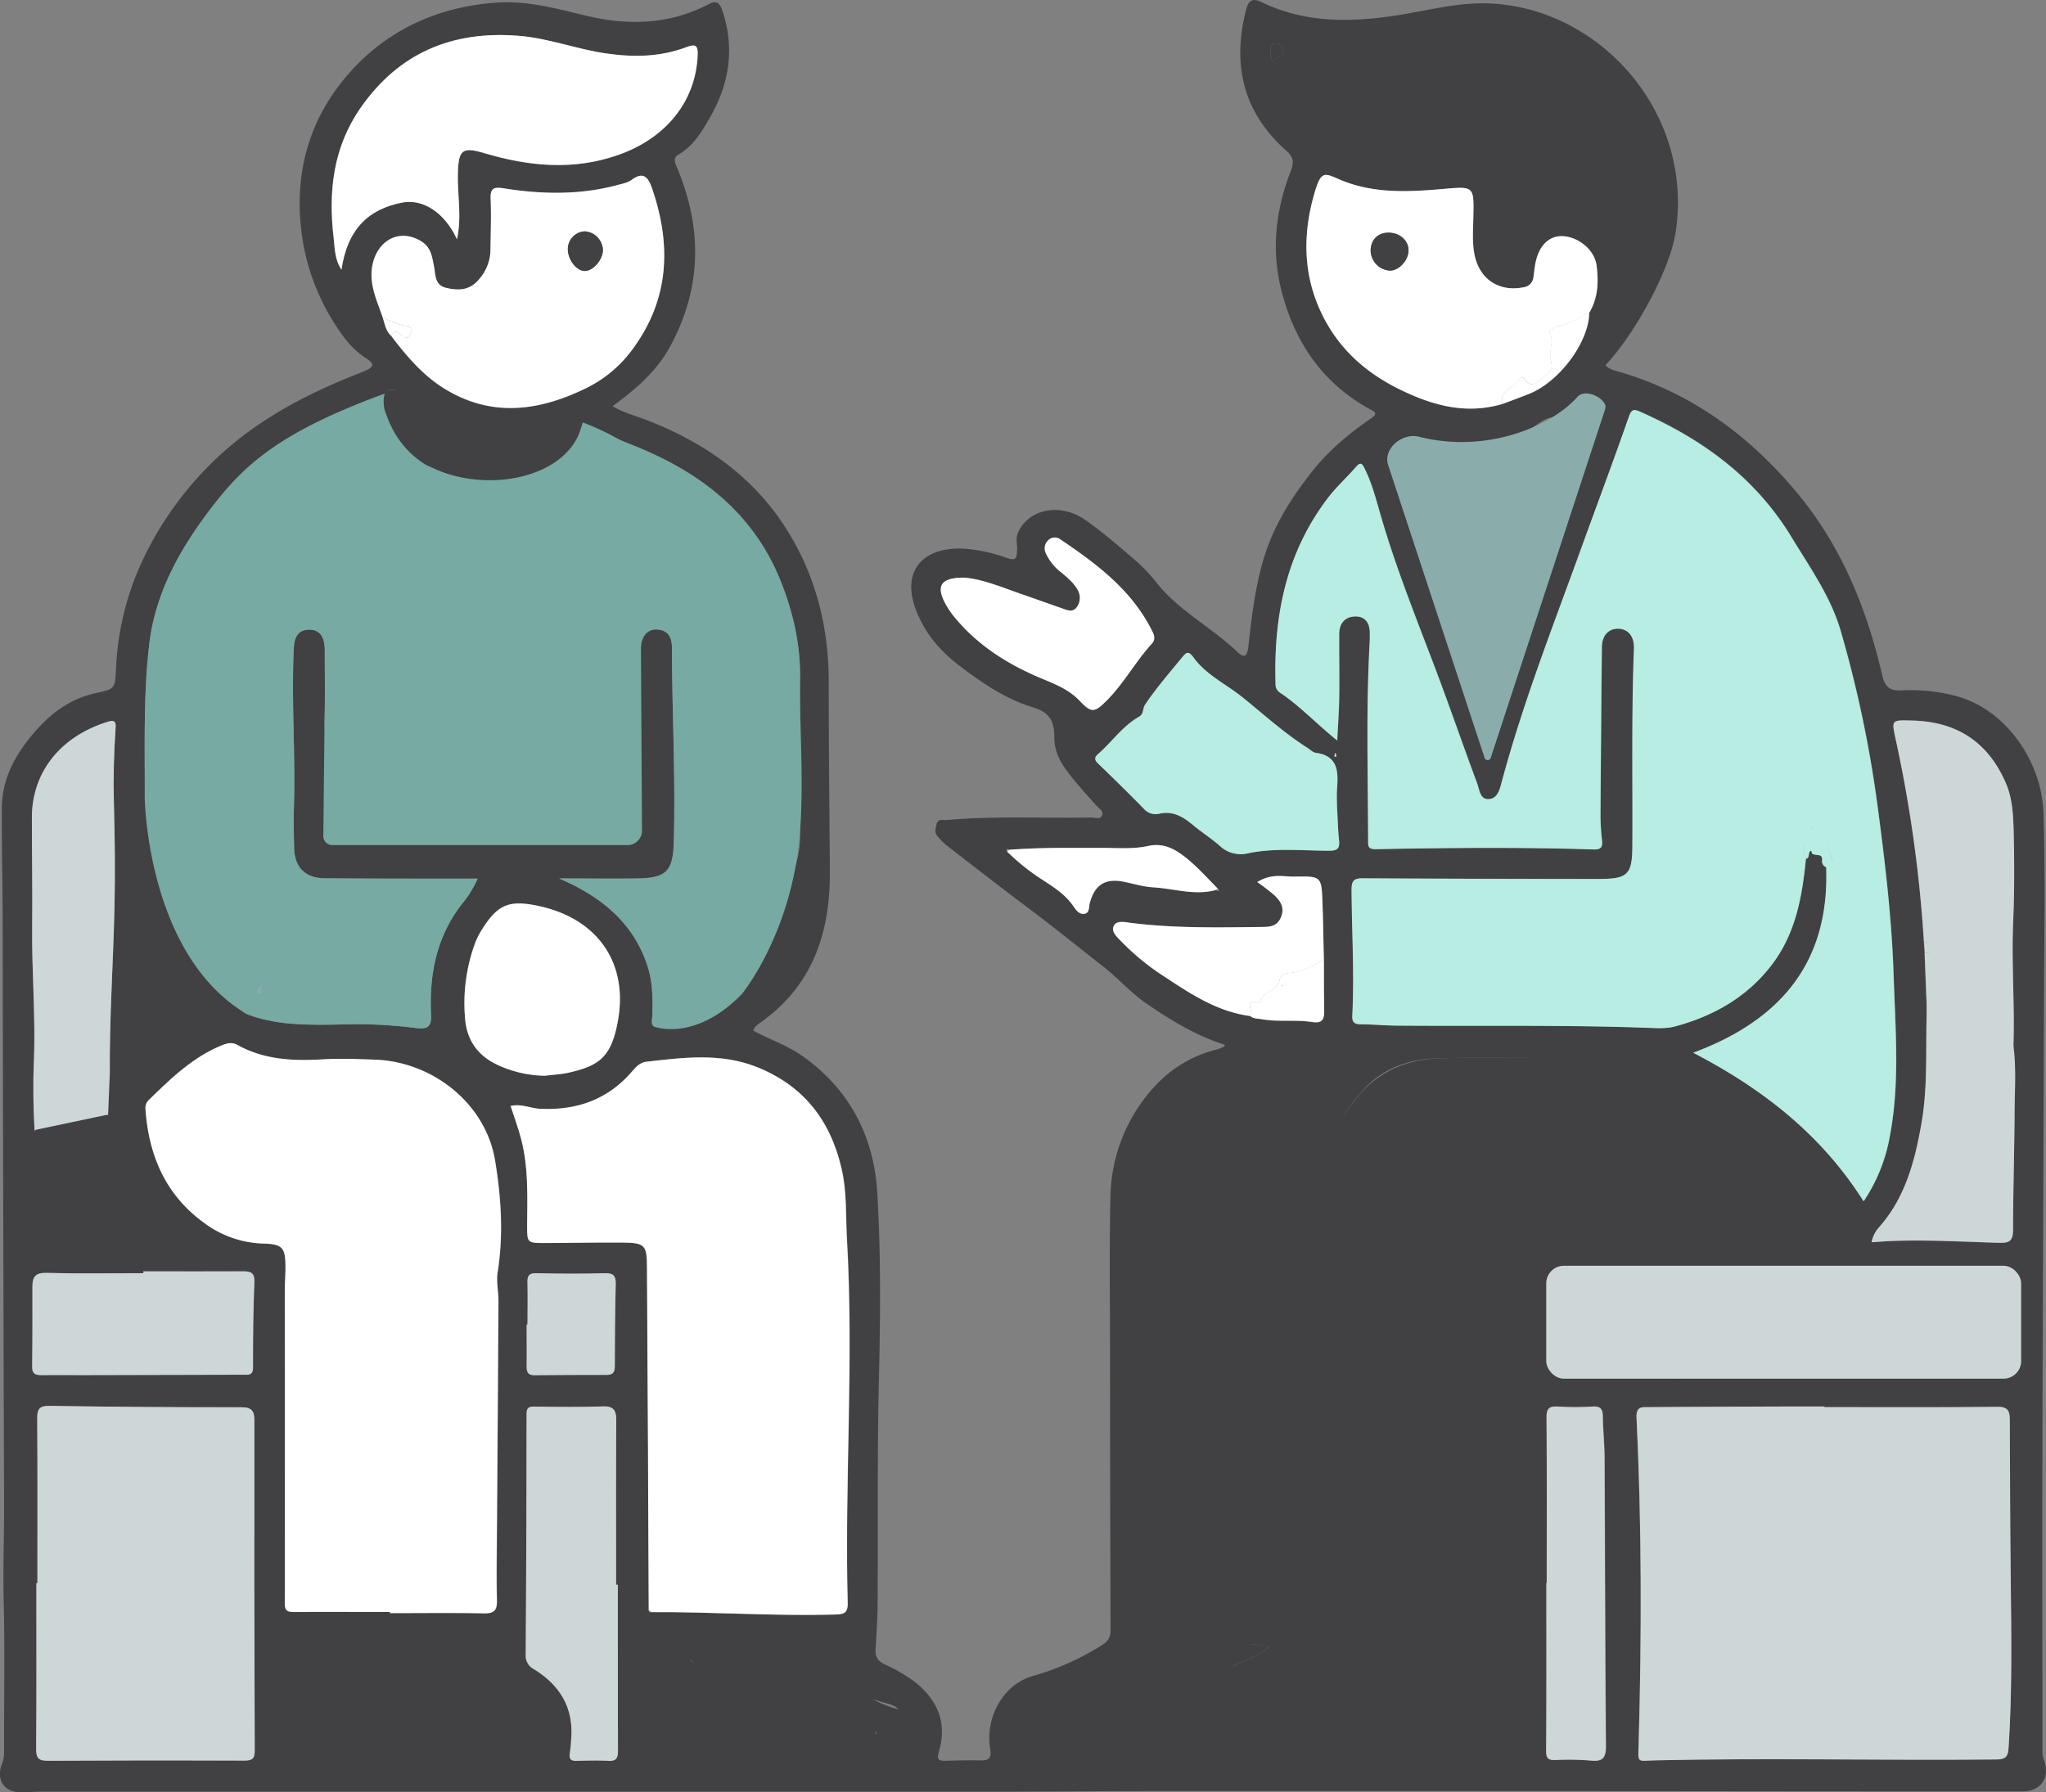<svg xmlns="http://www.w3.org/2000/svg" id="Layer_1" data-name="Layer 1" viewBox="0 0 802.53 703.06"><rect x="0" y="0" width="802.53" height="703.06" fill="#808080" stroke="none"/><defs><style>.cls-1{fill:#414042;}.cls-2{fill:#77aaa3;}.cls-3{fill:#b7ede3;}.cls-4{fill:#fff;}.cls-5{fill:#ced7d8;}.cls-6{fill:#8aadac;}.cls-7{fill:#355462;}</style></defs><title>Untitled-3</title><path class="cls-1" d="M-637.49,290.87c4.25,2.58,8.61,3.64,12.75,5.22,22.8,8.7,42.22,22.1,55.39,42.9,11.41,18,16.62,38.26,16.65,59.59,0,24.83.26,49.65.45,74.48.17,20.65-4.7,39.84-20.8,54.5-1.59,1.45-3.32,2.76-5,4.12-1.51,1.22-3.54,1.92-4.23,4.18,6.28,3.42,13.1,5.67,19,9.79,18.71,13,28.28,31.73,29.61,53.59,1.5,24.73,1.23,49.61.64,74.45-.67,28.65-.3,57.32-.49,86,0,6.32-.42,12.63-.81,18.94-.18,2.88.91,4.52,3.52,5.8A66.25,66.25,0,0,1-519.42,791c9.38,7.16,13.23,16.24,10,27.46-.89,3.07-.6,3.93,2.5,3.84,4.66-.13,9.33-.25,14-.15,3.12.07,4.06-1.08,3.6-4.17a27,27,0,0,1,5.25-21.12,22.5,22.5,0,0,1,12.29-8.07,103.11,103.11,0,0,0,26.29-11.88c2.5-1.55,3.36-3.1,3.35-5.92q-.19-53.49-.22-107c0-20.83-.31-41.67.15-62.49a65.41,65.41,0,0,1,17.8-44.23,48.27,48.27,0,0,1,23.49-13.89,27,27,0,0,0,3.21-1.2c.12-.05.18-.27.48-.73-11.22-3.53-21-9.52-30.63-16.06-6.31-4.29-11.18-10-17.11-14.64-9.59-7.49-19-15.15-28.77-22.47-11.05-8.31-22-16.79-32.9-25.24a34,34,0,0,1-3.17-3.18c-1.55-1.56-1.05-3.27-.53-5.11.62-2.19,2.39-1.4,3.67-1.51,18.95-1.67,37.95-.64,56.92-1,1.42,0,3.39.82,4.17-.59,1-1.85-1.07-2.91-2.11-4.07-4.11-4.59-8.26-9.13-11.93-14.11-2.75-3.75-4.56-7.84-4.58-12.45,0-6.09-1.33-9.87-8.41-12-10.82-3.31-20.32-9.78-29.39-16.78-7.59-5.86-13.3-12.88-16.61-21.8-5.57-15,2.88-24.51,19.06-23.65a63.31,63.31,0,0,1,16.86,3.66c3.81,1.28,3.72-.37,3.88-3.12.14-2.24-.69-4.35.34-6.77,3.91-9.23,16.4-12,26.35-5.08,6.52,4.54,12.57,9.78,18.62,14.95a64.16,64.16,0,0,1,9.07,9.28c8.77,11.35,21.74,17.74,31.88,27.45,3.13,3,4.06,1.63,4.47-2.14,1.25-11.33,2.6-22.68,5.8-33.68,3.83-13.21,11-24.54,19.48-35.2,6.56-8.21,14.48-14.75,23-20.6,2.63-1.8,1.16-2.51-.29-3.29C-358.75,282.13-369.71,266.21-375,246c-4.21-16.09-2.44-31.77,3.42-47.09,1.32-3.43,1.56-5.43-1.74-8.36-16.67-14.8-21.19-33.43-15.77-54.76.82-3.23,1.87-5.51,6.11-3.45,17.25,8.39,35.45,8,53.79,5.11,9.85-1.55,19.54-4.05,29.57-4.53,45.21-2.15,86.45,39.83,79.17,89.41-2.28,15.5-16.54,40.91-27.62,52.5,1.84,1.85,4.34,2.22,6.61,2.9,27.68,8.39,49.82,24.75,68.23,46.71,17.61,21,27.62,45.54,33.72,71.85,1.1,4.74,2.83,6.29,7.7,6.09a68.49,68.49,0,0,1,22.24,2.48c19.32,5.65,32.82,26.11,33.38,45.88.71,25.15.24,50.32.16,75.48-.17,57.17-.47,114.33-.61,171.49-.1,40.32,0,80.65,0,121a10.12,10.12,0,0,0,.63,3.39c2.46,6.72-1.18,12.2-8.39,12.2q-84.25,0-168.5-.13-86,0-172,0c-21.05,0-42.09.23-63.14.23q-186.33,0-372.67,0c-3,0-6,.27-9,.25-6.41,0-9.62-4.86-7.36-10.87a13.15,13.15,0,0,0,.91-4.82c-.06-20,.34-40-.16-60-.31-12.56.22-25.09.17-37.64q-.4-112.54-.55-225.11c0-15.83-.41-31.66-.34-47.49,0-11.92,5.58-21.7,13.2-30.39,5.9-6.73,12.85-12,21.69-14.4.48-.13,1-.29,1.44-.39,8.55-1.74,8-1.77,8.52-10.87a111.23,111.23,0,0,1,9.21-38.81A132.9,132.9,0,0,1-795.56,314c16.36-16.46,36.3-27.19,57.64-35.62,1.06-.41,2.13-.81,3.16-1.28,3.41-1.54,4.48-2.52.31-5.23-5-3.21-8.66-8-11.91-13.13a86.93,86.93,0,0,1-12.77-33.52c-3.48-22.87,1.34-44.17,15.94-62.17,15.27-18.83,35.9-28.74,60.07-30.49,11.81-.86,23.34,2.26,34.7,5,17,4.14,33.27,3.71,49-4.55,3.4-1.79,4.37.77,5.17,3.22,4.7,14.44,2.51,28.17-4.88,41.1-3.23,5.66-6.54,11.44-12.59,14.88-1.56.89-1.69,2.26-.84,4.24,10.4,24.18,10.28,48.07-2.58,71.41C-620.41,277.37-628.5,284.33-637.49,290.87Zm-30.79,159.22c4.39,2.52,10,1.9,13.94,4.72,2.57,1.83,3.66-2,4.32-.6,2.5,5.3,5.76,7.76,11.95,6.12,1.33-.35,2.76.44,3.84-1.33,1.31-2.18-.32-2.83-1.49-3.95-1-.92-3.67-1.16-2.53-3,2-3.16,2.52-7.37,6.56-9.11s5.53-4.68,5.47-9.09c-.2-16-.17-32-.14-48,0-4.59,2.6-7.65,6.27-7.43,4.35.26,5.88,3,5.89,7.12.07,25.48,1.45,50.95.73,76.44-.31,11.36-3,14-14.47,14.13-9.69.13-19.39,0-30.47,0l3.91,1.79c14.53,7,25.78,17,30.8,32.84,2,6.27,2,12.76,1.83,19.27-.06,1.6-1,4.18,1.69,4.48,3.78.42,7.67.81,11.42-.2,2-.55,3.65-2.72,1.72-4-3.23-2.12-2.18-5.31-2.81-7.84-1.72-7-.53-9.85,4.75-11.59,15.55-5.13,26.06-15.64,34.56-29.3a41.33,41.33,0,0,0,6.6-23.81c-.41-20-.33-40,0-60,.23-13-2.58-25.45-7.19-37.31-11.35-29.19-34.51-45.61-62.81-56-1.93-.71-4.81-1.89-6.23,1-3,2.84-6.31,5.27-10.87,3.41.61-2.4,1.38-4.77,1.79-7.2.36-2.12-.54-3.19-2.86-2.29-1.23.47-2.49.9-3.77,1.26-23.53,6.54-45.32,4.23-64.27-12.63-1.53-1.36-2.78-4.52-4.82-3.49-2.39,1.19-2.44,4.45-2.3,7.16a18.16,18.16,0,0,0,.39,3.46c2.67,11.15,7.09,21.34,16.11,29-6.66-1.71-14-1.42-18.37-8.65a116,116,0,0,1-9.81-20.13c-.6-1.67-.58-3.62-3.55-2.31C-764.3,302.71-783.74,315.35-798,335c-10.82,14.91-19.1,31-21.23,49.45-2.32,20-1.67,40.2-1.73,60.33,0,3.82,2.06,4.59,5.34,3.18.18,2.62-1.81,3.13-2.84,4.3s-2.37,2.24-.86,3.75,2.24-.64,3.28-1.1c1.33-.6,1.67-3.06,4-2s2.29,3.06,2.42,5.07A53.54,53.54,0,0,0-806,473.44c5.45,14.62,15.1,25.21,29.37,31.68,1.39.63,3.54.67,4,3.63.71,4.71.4,8.76-2.66,12.46v-3c.39-.31,1.27-.48.36-1.19l-.29,1.25a2.94,2.94,0,0,0-1.59,2.77c.09.92,1,.19,1.58.13,0,.5,0,1,0,1.5.12,1.34,1.71,3.06-.46,3.84-1.4.5-2.15-1-3-2.07-2.54-3.12-5.38-4.17-8.49-.42,2.89,1,3.43,4.5,6.62,5.58A68,68,0,0,0-765.07,533c8.75.83,17.48.51,26.26.32a194.41,194.41,0,0,1,24.71,1.57c4.48.49,5.64-1,5.42-5.48-.74-15.65,2.18-30.4,12.07-43.18a41.46,41.46,0,0,0,6.21-10h-6.86c-17.66,0-35.33,0-53-.14-7.84-.06-12-4.28-12.13-12.06-.12-5.33-.23-10.66-.07-16,.62-20.65-1-41.29-.08-61.94.18-4,1.28-7.49,6.07-7.54,4.12,0,6.07,2.73,6.09,8.08,0,9.16.17,18.33-.08,27.48a12.71,12.71,0,0,0,5.31,11.17c4.67,3.62,9.16,7.25,14.46,10.22,8.68,4.88,18,6.91,27.36,8.7m302.64,36.45c.33.34.69.58,1.05.07,0-.05-.35-.39-.54-.6-3.52-3.53-6.84-7.27-10.6-10.52-4.69-4.07-9.76-7.68-16.6-6.17-5.93,1.3-11.94.75-17.92.77-12.25,0-24.51-.24-36.75.75l-.72-.39v1.07a86.87,86.87,0,0,0,13.56,10.89c4.71,3,9.5,6.06,12.72,10.94.87,1.34,2.21,2.89,4,2.62,2.11-.32,1.73-2.58,2.11-4.05,1.87-7.23,5.94-10,13.15-8.6,3.92.75,7.79,2,11.73,2.24C-417.24,480.11-409.06,483-400.68,480.62ZM-669.27,803.16l.25.28-.3-.23a6.62,6.62,0,0,0-3.52-4.65c-6.94-4.15-9.87-11.11-12.75-18-1.29-3.07-2.82-4.27-6.22-4.24-18.32.13-36.65,0-55,0-6.48,0-6.9.76-3.66,6.47a11.06,11.06,0,0,0,1.41,2c5.24,5.63,11.39,10.21,17.65,14.55,6.06,4.2,11.57,9.92,19.85,9.39,1.65-.1,2.17,3.27,4.14,1.17,3.43-3.64,4.35.11,5.8,2.07,1.1-1,1.33-2.76,2.84-2.89,3.5-.31,1.62,4.95,5,5a5.64,5.64,0,0,1,.38-.93c2.26-3.65,3.44-7.57,9.11-8.66C-679.24,803.54-674,805.7-669.27,803.16Zm268.84-26.74-3.77-.1-1.14-.06c-7.48,0-15,.16-22.46.1-2.92,0-4.88,1.18-6.81,3.33-8.82,9.86-17.19,20.46-32.33,20.54-4.91,0-7.6,3.65-9.62,7.61-3,5.89.21,14.11,5.51,14.1,15.47-.06,30.94.23,46.4-.6,3.06-.16,3.77-1.25,2.94-3.91-1.31-4.21-.46-8.17,1.15-12.14,3.66-9,10.31-14.77,19.33-18,7.24-2.1,14.34-4.5,21.28-9.52C-387.55,775.63-394,776.31-400.43,776.42Zm41.94-268.35c-.18-7.48-.27-15-.55-22.45-.38-10.33-.43-10.36-11-10.18-4.33.08-8.84-1.4-14.57,2.14a83.48,83.48,0,0,1,6.77,5.22c2.34,2.23,4,4.75,2.59,8.4-1.46,3.81-4.46,3.95-7.71,4-17.13.2-34.27.55-51.34-1.62-2.31-.29-5.37-1-6.52,1.06-1.34,2.41,1.3,4.55,2.9,6.26A96.45,96.45,0,0,0-420.52,515c10.22,6.76,20.57,13.5,33.19,15.14,1.21,1.06,2.74,1,4.21,1.24,6.59,1.24,13.33.09,19.88,1.14,4.2.68,4.92-1.1,4.87-4.52C-358.47,521.35-358.46,514.71-358.49,508.07Zm270.33,36.21c.82-17-.7-34,0-51.09.51-12,.47-24,.18-35.95-.16-6.18-.47-12.47-3-18.37-7-16.3-19.36-24.3-37-24.66-7.88-.17-7.9-.36-6.31,7.08a524.67,524.67,0,0,1,11.13,79.79l.27,4.32q.47,11.85.94,23.68c-.71,15.25.56,30.57-2.27,45.76-2.61,14.09-6.43,27.5-16.44,38.31a11.45,11.45,0,0,0-3,5.75c2.58-.16,5-.36,7.5-.46,14.32-.57,28.62.32,42.92.68,4,.1,5.06-1.12,5.06-5,0-15,.53-30,.6-44.94C-87.51,560.87-86.8,552.54-88.16,544.28Zm-315.12,277,1,0c18,1.59,35.9-.39,53.86-.17,20.46.25,40.92,0,61.37,0,2.36,0,4.61.24,4.25-3.57-1.21-12.61-.91-25.27-.76-37.92,0-3.44-1-4.47-4.57-4.39q-33.94.72-67.91.91c-4.37,0-7.57,1.14-10.39,4.47-8.38,9.91-17.26,18.57-31.73,19-6.26.18-9.7,6.14-11.73,11.77C-411.59,816.22-408.35,820.63-403.28,821.25Zm148.94-567.13c3.43-5.74,3.61-12.11,2.84-18.38s-7.5-11.61-13.78-11.58c-5.34,0-9.21,4.29-10.36,11.42-.24,1.48-.39,3-.61,4.45a4.47,4.47,0,0,1-4.09,4.22c-9.66,1.87-17.34-3.38-19.13-13.22-.85-4.65-.49-9.3-.39-14,.3-12.71.36-12.44-12.22-11.35-13.64,1.18-27.41,1.82-40.36-3.8-5.63-2.45-7.08-3.39-9.48,4.58-4.95,16.42-4.93,32.92,2.86,48.67,6.67,13.47,17.18,22.79,30.79,29.38,12.91,6.25,25.75,9.63,39.86,5.48,3.39-1.28,6.79-2.55,10.17-3.85C-266.18,281.56-254.44,265.8-254.34,254.12Zm-473.35,1.81c1,3.31,1.27,5.32,3.31,7.35,6.07,8,12.56,15.65,21.18,20.89,18.62,11.33,37.28,8.57,55.8-.6a49.13,49.13,0,0,0,17.93-15.32c14.31-19.58,15.05-40.83,7.37-63-1.5-4.33-3.41-6.5-8-3.1-1.52,1.14-3.65,1.54-5.57,2-14.73,4-29.64,3.64-44.54,1.28-3.93-.62-5.34-.06-5.14,4.24.3,6.64,0,13.31-.06,20a17.71,17.71,0,0,1-4.4,11.35c-3.66,4.52-8.21,4.62-13.11,3.42-4.38-1.08-4-5-4.64-8.35-.73-3.71-1.13-7.47-4.94-9.84-9.66-6-18.94.94-19.55,12.06C-732.35,244.48-729.65,250.17-727.69,255.93Zm484.34,415.15,3.31-.53,10.69.49,1.12,0,6.93.37a2.56,2.56,0,0,0,4,0c15.27-.28,30.53-.7,45.8-.81,26.14-.2,52.28-.21,78.42-.3,2.44,0,5,.59,5.07-3.47.11-11,.46-22,.87-32.94.11-2.84-1.13-3.24-3.56-3.12-4.65.24-9.32.33-14,.23-43-1-85.94-.61-128.91-.73-10.8,0-21.6.21-32.39.24-2.57,0-3.76.62-3.77,3.6-.06,10.48-.7,20.95-.22,31.45.16,3.54.91,4.78,4.71,4.87C-257.94,670.6-250.59,669.29-243.35,671.08Zm-89,63.14c2.06,1,4.25,2.49,6.35.59,2.64-2.4,6-2.48,9-2.79,2.63-.26,4.05-1.21,4.74-3.47,1-3.22,2.57-3.88,5.45-1.91,1.74,1.18,8.55-2.7,8.73-4.78,1.76-19.64.8-39.36,1.24-59,.25-11.06-.51-22.26-.37-33.4a59.35,59.35,0,0,1,2.79-18.66,10.29,10.29,0,0,1,3.44-5.35,42.82,42.82,0,0,1,21-8.42c13.42-1.55,26.89-.63,40.32-1.57,7.13-.5,11.37-3.07,15.18-8.91,2.66-4.06,2.41-6.7-.42-9.87-10.21-11.41-23-19.49-35.67-27.74a10.55,10.55,0,0,0-5.2-1.56c-19.3-1.15-38.63-1.05-57.94-.71-10.95.2-21.38,3.88-28.78,11.83-12.7,13.63-18.46,30.23-18.22,49.19.47,37.63.28,75.26.37,112.89,0,13.5.06,27,.16,40.48,0,1.41-.88,4.21,1.76,3.61,3.33-.77,6.58-.63,9.88-.73,1.05,0,2-.16,2.12-1.54.14-2-1.36-.71-2.05-1-6.33-2.41-7.31-4.27-4.45-8.68.52-.79.93-1.8,2.19-1.73,3.05.15,3.43-2,4-4.38a29.69,29.69,0,0,1-4.8-.08c-.74-.12-2.29-1.25-.64-1.86,2.88-1.07,2.55-2.89,2.09-5.1a4,4,0,0,1,2.66-4.75c2.37-.53,2.41,2.06,2.77,3.77.27,1.26.47,2.54.74,4,3.6-.6,6.13-6.32,10.54-2,.3.29,2.82-1.61,1.69-3.61a5,5,0,0,1-.64-2.84ZM-622.22,764c24-.16,48,1.62,71.94.94,3.16-.09,5.21-.21,5.1-4.48-1.25-47.57,2.43-95.14-.3-142.74-.53-9.3.05-18.44-2.13-27.8-4.46-19.18-15.14-32.57-33.24-39.78-14.08-5.62-28.77-3.75-43.33-2.07-2.24.26-3.84,1.75-5.28,3.46-9.49,11.3-21.75,15.72-36.3,15.05-3.84-.18-7.56-2.08-11.65-1.13,1.47,4.57,3,8.76,4.16,13.07,2.86,11.08,2.42,22.42,2.33,33.72-.05,6.88-.1,6.95,7,6.95,10,0,20-.24,30-.18,9.27.06,10,.89,10,9.92q.18,35.43.4,70.86.17,31.72.28,63.46C-623.24,763.9-622.87,764.14-622.22,764ZM-169.38,468.2c1.8-.13.47-2.66,2.19-2.86-.09,2.82,4.7,0,4.14,3.62a2.18,2.18,0,0,0,1.64,2.24c1.53,37.1-17.15,60.24-52.13,73.28,27.61,14.34,50.47,32.39,66.84,58.29a66.51,66.51,0,0,0,10.26-25.46c4-21,2.17-42.14,1.5-63.23-.73-22.62-3.48-45.09-6.45-67.53a468.34,468.34,0,0,0-14.2-67.2c-3.85-13.52-12-25-19.31-37-14.27-23.55-35-38.52-59.51-49.37-2.56-1.14-3.38-.85-4.4,2.07-6.21,17.73-12.8,35.33-19.2,53-10.81,29.83-22.38,59.41-30.62,90.11-.8,3-1.59,6.48-4.94,6.81-3.63.36-3.8-3.65-4.69-6.07-5.86-15.73-11.31-31.62-17.28-47.32-7.52-19.75-15.35-39.39-21.12-59.75-1.62-5.7-3.18-11.37-5.85-16.68-.75-1.49-1.43-2.65-3.16-.65-3.6,4.14-7.73,7.86-11.06,12.2-16.51,21.54-21.43,46.44-20.64,72.92a3.89,3.89,0,0,0,1.56,3.47c8.08,5.37,14.68,12.54,22.63,18.89.28-5.92.7-11.4.78-16.87.11-8.33-.07-16.66,0-25,0-4.16,2.37-6.76,6.43-6.78,3.76,0,5.52,2.62,5.56,6.32,0,1.49,0,3-.07,4.49-1.41,25.64-.63,51.29-.58,76.94,0,2.22-.14,3.6,3,3.54,28.49-.55,57-.81,85.47.1,2.75.09,3.54-.83,3.29-3.38a90.86,90.86,0,0,1-.62-9.46q.19-33.23.54-66.45c0-4.51,2.49-7.28,6.27-7.3,4,0,6.5,3,6.32,7.83-1,25.82-.48,51.65-.62,77.47-.06,11-1.76,12.86-12.64,12.86q-46.48,0-93-.25c-3.44,0-4.52.83-4.5,4.4.08,16.48,1.13,33,.29,49.46-.13,2.72.92,3.38,3.39,3.41,5,0,10,.51,15,.54,32.33.22,64.66-.32,97,.83,3.78.13,7.46.48,11.26-.54,15.57-4.19,28.86-11.91,38.52-25C-173.24,497-170.78,482.75-169.38,468.2ZM-724.77,763.93v.46c12.33,0,24.65-.15,37,.09,4,.07,5.07-1.29,5-5.12-.21-9.15,0-18.32,0-27.47q.28-45,.59-89.95c0-3.75-.9-7.6-.33-11.23,2.33-14.73,1.36-29.55-1-43.91-3.71-22.34-24.45-38.77-47.17-39.56-6.83-.23-13.68-.51-20.48-.11-11.65.7-23,.16-33.46-5.67-2-1.11-3.88-.73-6,.14-11.4,4.62-19.95,13-28.53,21.3a4.38,4.38,0,0,0-1.5,3.55c1.24,18.09,7.68,33.61,22.73,44.61a40.77,40.77,0,0,0,23.54,8.37c7.71.2,8.71,1.7,8.67,9.42,0,3.16-.26,6.33-.26,9.49,0,40.75.08,81.5,0,122.25,0,3.21,1.27,3.41,3.84,3.39C-749.75,763.87-737.26,763.93-724.77,763.93Zm562.59-80.37v-.24c-4,0-8,0-12,0-19,.07-38,.12-57,.26-2.54,0-4.9-.37-4.69,4.16,2,42.45,2,84.93.83,127.41-.24,8.47-.88,7.14,6.44,7,44.64-1,89.29.1,133.94-.36,3.95,0,4.51-1.46,4.73-4.89,1.39-21.48,1.09-43,.84-64.45-.25-21.15-.28-42.31-.39-63.47,0-3.22-.15-5.57-4.75-5.52C-116.86,683.69-139.52,683.56-162.18,683.56Zm-700.9,69.06h-.41c0,21.65.09,43.31-.09,65,0,3.76,1,4.74,4.73,4.71q38.48-.25,77-.08c3,0,4-.75,4-3.87q-.21-64.7-.14-129.41c0-4-1.06-5.34-5.29-5.33q-37.47,0-75-.54c-4.18-.06-4.9,1.35-4.88,5.09C-863,709.64-863.08,731.13-863.08,752.62Zm164.57-527.2c2-9.07.1-17.55.33-26,.24-9.15,1.76-10.35,10.26-7.83,17.53,5.2,35,7,52.79.68,18.71-6.62,30.16-20.94,31-38.88.22-4.55-1.18-4.57-4.65-3.27-10.25,3.83-20.77,3.92-31.5,2.35-11.53-1.7-22.49-6-34.2-6.9-25.93-2-46.78,6.65-61.85,28.26-10.82,15.53-12.72,32.92-10.58,51.05.47,4,.35,8.38,3.06,12.44,2.35-15.78,10.47-23.68,23.66-26.28C-711.67,209.36-703.25,215.11-698.51,225.42ZM-851.92,565.33c3.48,2.94,5.89,2.48,8.17,2.11,2.07-.33.23-7.83,2.9-2.9.32.59,5.87,5.77,5.53,4.24-.7-3.19-1.64-6.37-.6-9.73a21.27,21.27,0,0,0,1.23-6.25c-.18-21.75,1.35-43.45,1.83-65.17.3-13.75.15-27.55-.23-41.33-.26-9.5,0-19.21.65-28.81.12-1.87.34-3.82-2.81-2.87-18.66,5.67-30,19.73-30,37.69,0,14.3.26,28.6.11,42.9-.18,17.59,1.39,35.14.67,52.78-.37,8.88-.23,17.92.26,26.87.15,2.8.79-4.13,4.34-7.15,2.25-1.92,3-.52,4.75.26C-850,570.27-850.73,569.88-851.92,565.33Zm216.5,187.93h-.72c0-21.47-.07-42.94.06-64.4,0-3.92-.92-5.69-5.24-5.55-9,.3-18,.21-27,.08-2.59,0-2.93,1-2.93,3.24q0,46.93-.33,93.88a6,6,0,0,0,3.27,5.91c9.57,5.9,15.19,14.27,14.64,26a64.71,64.71,0,0,1-.62,7c-.34,2.21.46,3,2.63,2.94,4.16-.08,8.33-.21,12.48,0,3.28.19,3.79-1.28,3.78-4.14C-635.46,796.54-635.42,774.9-635.42,753.26Zm282.08-305.42c0-2-.16-4.52,0-7,.5-6.64.39-12.76-8.32-14-1.2-.16-2.26-1.33-3.39-2-9.11-5.78-17.05-13.07-25.42-19.81-6.43-5.18-14.26-8.76-19.21-15.63-1.85-2.58-2.73-2.08-4.27-.2-5,6.17-10.3,12.18-14.74,18.83-1,1.45-.38,3.55-2.33,4.66-6.42,3.64-10.56,9.83-16,14.58-1.32,1.16-1.73,2.15-.17,3.65,6.11,5.89,12.17,11.83,18.09,17.91a6.07,6.07,0,0,0,5.85,1.94c5.56-1.33,9.55,1.19,13.5,4.48,3.31,2.77,7,5.1,10.24,7.94a12,12,0,0,0,11.3,3.06c10.51-2.2,21.24-1,31.87-1,3.09,0,4.12-.86,3.79-4C-353,457-353.06,452.65-353.34,447.84ZM-821.57,630.29V631c-12.66,0-25.32.23-38-.12-4.37-.12-5.54,1.57-5.54,5.35,0,10.49,0,21-.11,31.46,0,2.86,1.34,3.31,3.68,3.28,5.16-.07,10.32,0,15.49,0q31.72-.06,63.45-.15c1.91,0,4,.5,4-2.8,0-11.14.06-22.29.53-33.41.17-3.92-1.45-4.37-4.6-4.35C-795.6,630.35-808.59,630.29-821.57,630.29ZM-664,553.56c3.12-.39,6.29-.53,9.34-1.22,12.09-2.74,16.71-6.23,19.26-20.24,4.2-23.08-8.23-40.34-31.3-45.19-11.41-2.4-15.88-.53-22.06,9.36a29.75,29.75,0,0,0-2.67,5.32,68.63,68.63,0,0,0-3.93,29.29c.66,9.11,5.39,15.18,13.45,18.74A45.68,45.68,0,0,0-664,553.56Zm393,199h-.12c0,22,.06,43.93-.08,65.9,0,2.95.85,3.67,3.64,3.57a104.85,104.85,0,0,1,14,.23c4.64.46,5.83-1.21,5.79-5.72-.3-37.61-.34-75.22-.53-112.83,0-5.49-.61-11-.69-16.45,0-2.91-.87-4.11-4.06-3.89a106.22,106.22,0,0,1-13.47,0c-3.33-.19-4.57.6-4.54,4.33C-271,709.29-271.07,730.93-271.07,752.56ZM-499.48,358.15c-9.25-.08-11.31,3.2-7.4,10.38a33.42,33.42,0,0,0,3.67,5.33c8.92,10.73,20.3,18,33,23.43,5.63,2.4,11.44,4.46,15.84,9.11,4.69,5,5.86,4.79,10.71-.07,6.74-6.75,11.26-15.25,17.66-22.27,1.23-1.35,1.2-2.8.34-4.56-7.92-16.23-21.71-26.59-36.14-36.31a3.65,3.65,0,0,0-5,.46,4.31,4.31,0,0,0-.7,5.07,19.81,19.81,0,0,0,5.87,7.3c2.41,2,4.91,4,6.48,6.84a6.13,6.13,0,0,1-.1,6.61c-1.57,2.48-3.74,1.5-5.78.78-5.33-1.85-10.64-3.77-16-5.62C-484.67,362-492.19,358.75-499.48,358.15Zm218.7,13.47c3-5.41,3.32-9.58,4.75-14.13,6.87-21.84,8.83-38,14.24-60.33.52-2.13-1.41-.75-3.66-2.42s8.67-3.73,6.82-2.35c-4.79,3.58-9.4,1.29-14.44,4.49-11.17,7.11-21.83,17.4-35.16,12.94-3.77-1.26-4.29,1-8.15,0-7.08-1.8-17.31-5.63-15.16,1.51,3.44,11.46,7.14,22.84,10.86,34.22,2.2,6.71,2.77,13.91,6.28,21.08,1.89-4.25,3.21-8,5.14-11.34s2-5.61-1-8.93c-11.43-12.61-10.28-20.45,3.67-30.64a27.92,27.92,0,0,0,2.83-2c2.51-2.39,5.59-2.86,8.82-2.7,9.15.47,20.29,12.24,20.75,21.39.32,6.2-3.91,9.67-7.38,13.57-2.23,2.51-2.94,4.6-1.44,7.95C-280.64,359.17-281.72,364.67-280.78,371.62Zm-253.3,440.54c.36-3.84,2.17-3,4.29-2.47,1.65.4,2.82-.05,3.91-2.33,2.44-5.07,0-6.48-4.06-7.58-7.67-2.09-15.08-4.53-17.57-13.45-.71-2.54-1.91-4.93-2.56-7.48a3.08,3.08,0,0,0-3.49-2.68c-17.42.07-34.84.13-52.26.09-2.44,0-2.94,1.07-2.33,3s0,4.35,4,4.53c3.33.15,6,4.57,10,4.66a6.1,6.1,0,0,1,5.55,3.06c1.77,2.51,4,5.39,7.27,5.32,7.3-.17,13.39,3.1,19.53,6.13,3.53,1.75,7.44,2.3,11,3.78,1.33.55,5.45,0,8.23-.79C-539,804.9-535.31,807.51-534.08,812.16Zm-136.77-161h-.37c0,5.48.06,11,0,16.44,0,2.19.52,3.46,3,3.44q14.21-.15,28.4-.13c2.29,0,3.18-.87,3.18-3.27,0-10.76.1-21.53.36-32.29.08-3.17-.78-4.39-4.17-4.31-9,.21-17.94.18-26.9,0-3-.08-3.63,1-3.54,3.74C-670.73,640.24-670.85,645.72-670.85,651.19Zm374-324.67c-3.21,0-6.33,2.52-6.41,5.13-.06,2.13,5.93,9.87,7.72,10,1.31.09,7.29-7.16,7.41-9C-287.95,330.5-293.62,326.51-296.82,326.52Zm-81.92-170.29c.72-2.54,5.84-2,4.06-6-.59-1.34-3-2.12-3.76-1.37C-380.47,150.88-379,153.61-378.74,156.23Zm24.61,270.66c-.09.58-.17,1-.2,1.44,0,0,.4.07.61.11a3.37,3.37,0,0,0,.11-.88C-353.64,427.37-353.88,427.21-354.13,426.89Z" transform="translate(877.76 -131.53)"></path><path class="cls-2" d="M-809.63,458" transform="translate(877.76 -131.53)"></path><path class="cls-2" d="M-818.46,452.24c-1,1.17-2.37,2.24-.86,3.75" transform="translate(877.76 -131.53)"></path><path class="cls-2" d="M-678.24,449.7" transform="translate(877.76 -131.53)"></path><path class="cls-2" d="M-649.23,297.25c-8.22,23.41-39,25.36-58.56,13.18-1.11-.69.36,2.51-.75,1.82-6.66-1.7-1.27.66-5.58-6.57-3.86-6.46-10.21-6.2-12.74-13.26-.6-1.68,2-7.43-1-6.12-42.85,15.87-55.9,29.05-70.16,48.68-10.82,14.91-19.1,31-21.23,49.45-2.32,20-1.67,40.2-1.73,60.33,0,0,.78,58.86,37.55,83.06a22,22,0,0,0,5.93,2.73A66.28,66.28,0,0,0-765.07,533c8.75.83,17.48.51,26.26.32a194.41,194.41,0,0,1,24.71,1.57c4.48.49,5.64-1,5.42-5.48-.74-15.65,2.18-30.4,12.07-43.18a41.46,41.46,0,0,0,6.21-10h-6.86c-17.66,0-35.33,0-53-.14-7.84-.06-12-4.28-12.13-12.06-.12-5.33-.23-10.66-.07-16,.62-20.65-1-41.29-.08-61.94.18-4,1.28-7.49,6.07-7.54,4.12,0,6.07,2.73,6.09,8.08,0,9.16.17,18.33-.08,27.48l-.48,45.42a3.52,3.52,0,0,0,3.51,3.55h115.81a5.68,5.68,0,0,0,5.68-5.71l-.43-71.45c0-4.59,2.6-7.65,6.27-7.43,4.35.26,5.88,3,5.89,7.12.07,25.48,1.45,50.95.73,76.44-.31,11.36-3,14-14.47,14.13-9.69.13-19.39,0-30.47,0l3.91,1.79c14.53,7,25.78,17,30.8,32.84,2,6.27,2,12.76,1.83,19.27-.06,1.6-1,4.18,1.69,4.48,0,0,15.64,5.31,33.44-13.08,0,0,19.78-23.92,22.8-63.64,1.52-20.09-.21-40.3,0-60.45.15-12.85-2.65-25.12-7.2-36.84C-582,332.4-604,316.12-630.9,305.69a45.26,45.26,0,0,1-5.64-2.65,94.17,94.17,0,0,0-12.69-5.79" transform="translate(877.76 -131.53)"></path><path class="cls-3" d="M-169.38,468.2c-1.4,14.55-3.86,28.84-12.79,41-9.66,13.1-23,20.82-38.52,25-3.8,1-7.48.67-11.26.54-32.31-1.15-64.64-.61-97-.83-5,0-10-.49-15-.54-2.47,0-3.52-.69-3.39-3.41.84-16.49-.21-33-.29-49.46,0-3.57,1.06-4.42,4.5-4.4q46.5.29,93,.25c10.88,0,12.58-1.88,12.64-12.86.14-25.82-.37-51.65.62-77.47.18-4.83-2.29-7.84-6.32-7.83-3.78,0-6.23,2.79-6.27,7.3q-.32,33.23-.54,66.45a90.86,90.86,0,0,0,.62,9.46c.25,2.55-.54,3.47-3.29,3.38-28.49-.91-57-.65-85.47-.1-3.13.06-3-1.32-3-3.54-.05-25.65-.83-51.3.58-76.94.09-1.49.09-3,.07-4.49,0-3.7-1.8-6.35-5.56-6.32-4.06,0-6.4,2.62-6.43,6.78-.05,8.33.13,16.66,0,25-.08,5.47-.5,10.95-.78,16.87-7.95-6.35-14.55-13.52-22.63-18.89a3.89,3.89,0,0,1-1.56-3.47c-.79-26.48,4.13-51.38,20.64-72.92,3.33-4.34,7.46-8.06,11.06-12.2,1.73-2,2.41-.84,3.16.65,2.67,5.31,4.23,11,5.85,16.68,5.77,20.36,13.6,40,21.12,59.75,6,15.7,11.42,31.59,17.28,47.32.89,2.42,1.06,6.43,4.69,6.07,3.35-.33,4.14-3.83,4.94-6.81,8.24-30.7,19.81-60.28,30.62-90.11,6.4-17.66,13-35.26,19.2-53,1-2.92,1.84-3.21,4.4-2.07,24.5,10.85,45.24,25.82,59.51,49.37,7.26,12,15.46,23.45,19.31,37a468.34,468.34,0,0,1,14.2,67.2c3,22.44,5.72,44.91,6.45,67.53.67,21.09,2.53,42.25-1.5,63.23a66.51,66.51,0,0,1-10.26,25.46c-16.37-25.9-39.23-43.95-66.84-58.29,35-13,53.66-36.18,52.13-73.28,1.62-.91,3-1.53,1.82-4.09-1.35-3-1.69-6.39-2.7-9.54-.44-1.37.44-3.76-2-3.85s-2.38,2-2.62,3.8c-.12.87-1.29,1.55-1.57,2.45C-169.34,462.63-171.57,465.21-169.38,468.2Z" transform="translate(877.76 -131.53)"></path><path class="cls-4" d="M-724.75,763.91c-12.49,0-25-.06-37.47,0-2.57,0-3.84-.18-3.84-3.38.09-40.75,0-81.5,0-122.25,0-3.16.25-6.32.26-9.48,0-7.72-1-9.22-8.67-9.42A40.82,40.82,0,0,1-798,611.05c-15-11-21.49-26.52-22.73-44.61a4.41,4.41,0,0,1,1.5-3.55c8.59-8.34,17.14-16.67,28.53-21.29,2.16-.88,4-1.26,6-.15,10.5,5.83,21.81,6.37,33.45,5.68,6.81-.41,13.66-.13,20.48.11,22.72.78,43.47,17.21,47.18,39.55,2.38,14.36,3.35,29.18,1,43.9-.58,3.64.34,7.49.32,11.24q-.24,45-.59,89.93c-.06,9.16-.23,18.32,0,27.47.09,3.83-1,5.2-5,5.12-12.32-.24-24.65-.09-37-.09Z" transform="translate(877.76 -131.53)"></path><path class="cls-5" d="M-162.18,683.56c22.66,0,45.32.13,68-.12,4.6-.05,4.73,2.3,4.75,5.52.11,21.16.14,42.32.39,63.47.25,21.49.55,43-.84,64.45-.22,3.43-.78,4.85-4.73,4.89-44.65.46-89.3-.66-133.94.36-7.32.16-6.68,1.49-6.44-7,1.2-42.48,1.2-85-.83-127.41-.21-4.53,2.15-4.14,4.69-4.16,19-.14,38-.19,57-.26,4,0,8,0,12,0Z" transform="translate(877.76 -131.53)"></path><path class="cls-4" d="M-623.32,763.21q-.15-31.73-.28-63.45-.18-35.43-.4-70.85c0-9-.72-9.86-10-9.92-10-.06-20,.17-30,.18-7.07,0-7-.07-7-7,.09-11.29.53-22.63-2.33-33.71-1.11-4.31-2.69-8.5-4.16-13.06,4.09-1,7.81.94,11.65,1.12,14.55.68,26.81-3.75,36.3-15,1.44-1.7,3-3.2,5.28-3.46,14.56-1.68,29.24-3.54,43.33,2.07,18.09,7.22,28.78,20.6,33.23,39.78,2.18,9.36,1.6,18.5,2.13,27.8,2.73,47.59-.95,95.16.3,142.73.11,4.26-1.94,4.38-5.1,4.47-24,.69-48-1.09-71.94-.94Z" transform="translate(877.76 -131.53)"></path><path class="cls-1" d="M-333.13,769.78a6.41,6.41,0,0,0,.7,3.38c1.25,2.37-1.52,4.64-1.86,4.29-4.85-5.16-7.63,1.65-11.6,2.36-.29-1.75-.52-3.27-.81-4.77-.4-2-.44-5.12-3.05-4.49-1.91.46-3.46,2.91-2.92,5.66s.86,4.79-2.31,6.06c-1.81.73-.1,2.07.7,2.22a31.24,31.24,0,0,0,5.29.08c-.65,2.88-1.06,5.4-4.42,5.21-1.39-.07-1.84,1.12-2.41,2.07-3.15,5.25-2.07,7.45,4.89,10.32.76.31,2.42-1.28,2.26,1.16-.11,1.63-1.18,1.79-2.33,1.83-3.63.12-7.21,0-10.88.86-2.9.72-1.92-2.6-1.93-4.29-.12-16.05-.14-32.1-.18-48.15-.1-44.77.11-89.54-.41-134.3-.26-22.55,6.07-42.3,20.06-58.53,8.14-9.45,19.62-13.83,31.67-14.06,21.25-.41,42.52-.53,63.77.84a11,11,0,0,1,5.72,1.86c13.94,9.8,28,19.42,39.25,33,3.13,3.78,3.39,6.91.47,11.75-4.2,7-8.86,10-16.71,10.59-14.78,1.12-29.61,0-44.37,1.87a45.21,45.21,0,0,0-23.09,10c-2,1.62-3,3.88-3.79,6.36a76,76,0,0,0-3.07,22.2c-.16,13.24.68,26.57.41,39.73-.49,23.4.57,46.86-1.36,70.22-.21,2.48-7.7,7.1-9.61,5.69-3.17-2.34-4.92-1.56-6,2.27-.76,2.69-2.32,3.82-5.22,4.14-3.36.36-7,.46-9.93,3.31-2.3,2.26-4.72.45-7-.7l-.3-.21Zm3.47-4.3c.18.32.43.78.69,1.23.37-.31,1-.57,1.06-.93a1.7,1.7,0,0,0-.65-1.35C-329.17,764.07-329.48,764.66-329.66,765.48Z" transform="translate(877.76 -131.53)"></path><path class="cls-5" d="M-863.08,752.62c0-21.49.08-43-.08-64.47,0-3.74.7-5.15,4.88-5.09q37.49.6,75,.54c4.23,0,5.3,1.3,5.29,5.33q-.11,64.71.14,129.41c0,3.12-1,3.88-4,3.87q-38.48-.13-77,.08c-3.72,0-4.76-.95-4.73-4.71.18-21.65.09-43.31.09-65Z" transform="translate(877.76 -131.53)"></path><path class="cls-5" d="M-221.3,671.43l-6.93-.37-1.12,0-10.69-.49c-.64-.84-.64-2.53-1.88-2.47-1.82.09-.69,2.1-1.43,3-7.24-1.79-14.59-.48-21.88-.66-3.8-.09-4.55-1.33-4.71-4.87-.48-10.5.16-21,.22-31.45,0-3,1.2-3.6,3.77-3.6,10.79,0,21.59-.27,32.39-.24,43,.12,85.94-.25,128.91.73,4.66.1,9.33,0,14-.23,2.43-.12,3.67.28,3.56,3.12-.41,11-.76,22-.87,32.94,0,4.06-2.63,3.46-5.07,3.47-26.14.09-52.28.1-78.42.3-15.27.11-30.53.53-45.8.81A2.71,2.71,0,0,0-221.3,671.43Z" transform="translate(877.76 -131.53)"></path><path class="cls-4" d="M-727.69,255.93c-2-5.76-4.66-11.45-4.32-17.64.61-11.12,9.89-18,19.55-12.06,3.81,2.37,4.21,6.13,4.94,9.84.65,3.33.26,7.27,4.64,8.35,4.9,1.2,9.45,1.1,13.11-3.42a17.71,17.71,0,0,0,4.4-11.35c.06-6.66.36-13.33.06-20-.2-4.3,1.21-4.86,5.14-4.24,14.9,2.36,29.81,2.67,44.54-1.28,1.92-.51,4-.91,5.57-2,4.55-3.4,6.46-1.23,8,3.1,7.68,22.21,6.94,43.46-7.37,63a49.13,49.13,0,0,1-17.93,15.32c-18.52,9.17-37.18,11.93-55.8.6-8.62-5.24-15.11-12.92-21.18-20.89,1-2.11,2.27-1.93,3.85-.53.82.74,2,1.68,3,.92a3.61,3.61,0,0,0,.93-2.65c0-1.93-1.72-1.58-2.93-1.81A30.08,30.08,0,0,1-727.69,255.93Zm86.42-26.19a7.61,7.61,0,0,0-7.14-7.45A7,7,0,0,0-655,229c-.14,4.16,3.12,8.65,6.43,8.84S-641.41,233.66-641.27,229.74Z" transform="translate(877.76 -131.53)"></path><path class="cls-4" d="M-698.51,225.42c-4.74-10.31-13.16-16.06-21.65-14.39-13.19,2.6-21.31,10.5-23.66,26.28-2.71-4.06-2.59-8.45-3.06-12.44-2.14-18.13-.24-35.52,10.58-51.05,15.07-21.61,35.92-30.29,61.85-28.26,11.71.92,22.67,5.2,34.2,6.9,10.73,1.57,21.25,1.48,31.5-2.35,3.47-1.3,4.87-1.28,4.65,3.27-.87,17.94-12.32,32.26-31,38.88-17.75,6.28-35.26,4.52-52.79-.68-8.5-2.52-10-1.32-10.26,7.83C-698.41,207.87-696.56,216.35-698.51,225.42Z" transform="translate(877.76 -131.53)"></path><path class="cls-4" d="M-288.41,290c-14.11,4.15-26.95.77-39.86-5.48-13.61-6.59-24.12-15.91-30.79-29.38-7.79-15.75-7.81-32.25-2.86-48.67,2.4-8,3.85-7,9.48-4.58,12.95,5.62,26.72,5,40.36,3.8,12.58-1.09,12.52-1.36,12.22,11.35-.1,4.66-.46,9.31.39,14,1.79,9.84,9.47,15.09,19.13,13.22a4.47,4.47,0,0,0,4.09-4.22c.22-1.48.37-3,.61-4.45,1.15-7.13,5-11.4,10.36-11.42,6.28,0,13,5.2,13.78,11.58s.59,12.64-2.84,18.38c-4,2.23-8,4.59-12.63,5.45a7.17,7.17,0,0,0-3,2c2,3.77-.33,7.81.52,11.24s.19,4.8-2.36,6.26-4.69,5.73-8.21.88c-.86-1.18-2.31.86-3,1.75C-285.14,284.28-289.74,285.29-288.41,290Zm-36.87-60.4c-.08-4-3.74-7-8.23-6.8-4,.17-6.66,3-6.62,7.14a8,8,0,0,0,7.57,7.73C-328.93,237.69-325.2,233.56-325.28,229.63Z" transform="translate(877.76 -131.53)"></path><path class="cls-1" d="M-412.52,826.11c-5.7-.79-9.35-6.37-7.4-12.45,2.28-7.13,6.15-14.67,13.19-14.9,16.27-.54,26.26-11.51,35.68-24,3.17-4.22,6.76-5.65,11.68-5.67,25.46-.11,50.91-.54,76.36-1.15,4-.1,5.18,1.21,5.14,5.57-.17,16-.51,32,.85,48,.41,4.81-2.13,4.51-4.77,4.51-23,0-46,.29-69,0-20.19-.28-40.37,2.23-60.56.22Z" transform="translate(877.76 -131.53)"></path><path class="cls-5" d="M-834.69,552.8c-.18-21.75,1.35-43.45,1.83-65.17.3-13.75.15-27.55-.23-41.33-.26-9.5,0-19.21.65-28.81.12-1.87.34-3.82-2.81-2.87-18.66,5.67-30,19.73-30,37.69,0,14.3.26,28.6.11,42.9-.18,17.59,1.39,35.14.67,52.78-.37,8.88-.23,17.92.26,26.87l28.86-6.08" transform="translate(877.76 -131.53)"></path><path class="cls-5" d="M-635.42,753.26c0,21.64,0,43.28.06,64.92,0,2.86-.5,4.33-3.78,4.14-4.15-.24-8.32-.11-12.48,0-2.17.05-3-.73-2.63-2.94a64.71,64.71,0,0,0,.62-7c.55-11.7-5.07-20.07-14.64-26a6,6,0,0,1-3.27-5.91q.3-46.95.33-93.88c0-2.27.34-3.28,2.93-3.24,9,.13,18,.22,27-.08,4.32-.14,5.27,1.63,5.24,5.55-.13,21.46-.06,42.93-.06,64.4Z" transform="translate(877.76 -131.53)"></path><path class="cls-3" d="M-353.34,447.84c.28,4.81.37,9.14.83,13.44.33,3.1-.7,4-3.79,4-10.63,0-21.36-1.19-31.87,1a12,12,0,0,1-11.3-3.06c-3.24-2.84-6.93-5.17-10.24-7.94-4-3.29-7.94-5.81-13.5-4.48a6.07,6.07,0,0,1-5.85-1.94c-5.92-6.08-12-12-18.09-17.91-1.56-1.5-1.15-2.49.17-3.65,5.43-4.75,9.57-10.94,16-14.58,1.95-1.11,1.36-3.21,2.33-4.66,4.44-6.65,9.7-12.66,14.74-18.83,1.54-1.88,2.42-2.38,4.27.2,4.95,6.87,12.78,10.45,19.21,15.63,8.37,6.74,16.31,14,25.42,19.81,1.13.71,2.19,1.88,3.39,2,8.71,1.2,8.82,7.32,8.32,14C-353.5,443.32-353.34,445.83-353.34,447.84Z" transform="translate(877.76 -131.53)"></path><path class="cls-5" d="M-121.89,529.08q-.47-11.83-.94-23.68c1-.1,2.33.61,2.47-1.27.16-2-.83-2.93-2.74-3.05a524.67,524.67,0,0,0-11.13-79.79c-1.59-7.44-1.57-7.25,6.31-7.08,17.63.36,30,8.36,37,24.66,2.51,5.9,2.82,12.19,3,18.37.29,12,.33,24-.18,35.95-.73,17,.79,34.06,0,51.09-4.55-2.82-5.75-9.62-12.35-10.23a3.8,3.8,0,0,1-2.58-4.27c.42-1.68-.43-2.86-1.81-2.86-1.72,0-2.56,1.41-2.19,3.16.25,1.21.07,3.19-.91,2.66C-112.39,530.36-118,533-121.89,529.08Zm3.58-1.92c4.86,2.45,4.65-1.58,5.33-4.28a1.89,1.89,0,0,0-1.42-2.28c-1.31-.35-1.69.73-1.93,1.7-.44,1.72-.63,3.52-1.93,4.9l-1.22,1.26.38.23C-118.84,528.18-118.58,527.67-118.31,527.16ZM-116,514.7c-.14,0-.33-.05-.42,0s-.06.26-.08.4h.71Z" transform="translate(877.76 -131.53)"></path><path class="cls-5" d="M-821.57,630.29c13,0,26,.06,39,0,3.15,0,4.77.43,4.6,4.35-.47,11.12-.52,22.27-.53,33.41,0,3.3-2.11,2.79-4,2.8q-31.73.11-63.45.15c-5.17,0-10.33-.08-15.49,0-2.34,0-3.72-.42-3.68-3.28.15-10.49.13-21,.11-31.46,0-3.78,1.17-5.47,5.54-5.35,12.65.35,25.31.12,38,.12Z" transform="translate(877.76 -131.53)"></path><path class="cls-5" d="M-121.89,524.87c3.87,4.12,9.5,1.34,13.89,3.83,1,.56,1.16-1.52.91-2.78-.37-1.83.47-3.32,2.19-3.31,1.38,0,2.23,1.24,1.81,3a4,4,0,0,0,2.58,4.48c6.6.64,7.8,7.75,12.35,10.7,1.36,8.65.65,17.37.61,26.05-.07,15.68-.57,31.36-.6,47,0,4.08-1.06,5.35-5.06,5.25-14.3-.38-28.6-1.31-42.92-.71-2.47.1-4.92.31-7.5.48a12.15,12.15,0,0,1,3-6c10-11.32,13.83-25.35,16.44-40.1C-121.33,556.87-122.6,540.84-121.89,524.87Z" transform="translate(877.76 -131.53)"></path><path class="cls-4" d="M-664,553.55a45.5,45.5,0,0,1-17.91-3.94c-8.06-3.55-12.79-9.63-13.44-18.73a68.45,68.45,0,0,1,3.92-29.29,29.75,29.75,0,0,1,2.67-5.32c6.18-9.89,10.65-11.76,22.06-9.36,23.07,4.85,35.49,22.11,31.3,45.18-2.55,14-7.17,17.51-19.26,20.24C-657.72,553-660.89,553.16-664,553.55Z" transform="translate(877.76 -131.53)"></path><path class="cls-5" d="M-271.07,752.56c0-21.63.1-43.27-.1-64.9,0-3.73,1.21-4.52,4.54-4.33a106.22,106.22,0,0,0,13.47,0c3.19-.22,4,1,4.06,3.89.08,5.48.66,11,.69,16.45.19,37.61.23,75.22.53,112.83,0,4.51-1.15,6.18-5.79,5.72a104.85,104.85,0,0,0-14-.23c-2.79.1-3.66-.62-3.64-3.57.14-22,.08-43.93.08-65.9Z" transform="translate(877.76 -131.53)"></path><path class="cls-4" d="M-499.48,358.15c7.29.6,14.81,3.83,22.49,6.48,5.34,1.85,10.65,3.77,16,5.62,2,.72,4.21,1.7,5.78-.78a6.13,6.13,0,0,0,.1-6.61c-1.57-2.84-4.07-4.8-6.48-6.84a19.81,19.81,0,0,1-5.87-7.3,4.31,4.31,0,0,1,.7-5.07,3.65,3.65,0,0,1,5-.46c14.43,9.72,28.22,20.08,36.14,36.31.86,1.76.89,3.21-.34,4.56-6.4,7-10.92,15.52-17.66,22.27-4.85,4.86-6,5-10.71.07-4.4-4.65-10.21-6.71-15.84-9.11-12.73-5.42-24.11-12.7-33-23.43a33.42,33.42,0,0,1-3.67-5.33C-510.79,361.35-508.73,358.07-499.48,358.15Z" transform="translate(877.76 -131.53)"></path><path class="cls-4" d="M-387.33,530.13c-12.62-1.64-23-8.38-33.19-15.14a96.45,96.45,0,0,1-17.39-14.1c-1.6-1.71-4.24-3.85-2.9-6.26,1.15-2.07,4.21-1.35,6.52-1.06,17.07,2.17,34.21,1.82,51.34,1.62,3.25,0,6.25-.18,7.71-4,1.41-3.65-.25-6.17-2.59-8.4a83.48,83.48,0,0,0-6.77-5.22c5.73-3.54,10.24-2.06,14.57-2.14,10.56-.18,10.61-.15,11,10.18.28,7.48.37,15,.55,22.45-4.37,2.51-8.8,4.79-14,5.28a3.56,3.56,0,0,0-3.46,3c-1,4.06-7,4.18-7.74,8.84C-390.72,522.52-385.68,528.8-387.33,530.13Z" transform="translate(877.76 -131.53)"></path><path class="cls-1" d="M-388.17,782.13c-11.07,4.19-19.23,11.62-23.73,23.3-2,5.13-3,10.25-1.41,15.7,1,3.43.14,4.84-3.61,5-19,1.07-38,.7-56.94.77-6.51,0-10.45-10.61-6.76-18.23,2.47-5.11,5.77-9.8,11.8-9.83,18.59-.11,28.85-13.82,39.68-26.57,2.36-2.77,4.77-4.34,8.36-4.31,9.19.08,18.38-.07,27.57-.13.22.47.44.94.65,1.41l.74-1.33,4.63.14A38.13,38.13,0,0,1-388.17,782.13Z" transform="translate(877.76 -131.53)"></path><path class="cls-1" d="M-651,302.58c-8.22,17.33-36.82,21.82-56.4,12.81l-3.34-1.52c-9-5.65-13.43-13.2-16.1-21.45a10.18,10.18,0,0,1-.39-2.56c-.14-2-.09-4.42,2.3-5.3,2-.76,3.29,1.57,4.82,2.58,19,12.48,40.74,14.19,64.27,9.35,1.28-.26,2.54-.58,3.77-.94,2.32-.66,3.22.13,2.86,1.7A53,53,0,0,1-651,302.58Z" transform="translate(877.76 -131.53)"></path><path class="cls-1" d="M-665.46,805c-5.4,3.11-11.29.46-17,1.65-6.42,1.32-7.76,6.13-10.32,10.6a8.45,8.45,0,0,0-.43,1.14c-3.77,0-1.64-6.49-5.61-6.12-1.7.17-2,2.32-3.2,3.54-1.65-2.39-2.7-7-6.57-2.53-2.24,2.57-2.83-1.55-4.69-1.43-9.38.64-15.62-6.35-22.48-11.5-7.09-5.32-14.06-10.93-20-17.83a13.11,13.11,0,0,1-1.59-2.5c-3.68-7-3.19-7.93,4.14-7.92,20.75,0,41.5.18,62.25,0,3.84,0,5.58,1.44,7,5.2,3.26,8.44,6.57,17,14.43,22a8,8,0,0,1,4,5.69Z" transform="translate(877.76 -131.53)"></path><path class="cls-1" d="M-529.56,818.39c-1.41-6-5.59-9.33-9.68-8-3.17,1.07-7.88,1.72-9.4,1-4.11-1.9-8.58-2.61-12.6-4.85-7-3.9-14-8.1-22.31-7.89-3.73.09-6.28-3.61-8.3-6.84-1.68-2.69-3.31-3.88-6.34-4-4.51-.1-7.6-5.79-11.4-6-4.6-.23-3.86-3.22-4.57-5.81s-.12-3.91,2.66-3.9c19.9.06,39.79,0,59.69-.11,2.25,0,3.39.91,4,3.45.75,3.27,2.11,6.36,2.92,9.61,2.85,11.48,11.31,14.61,20.07,17.3,4.65,1.43,7.42,3.23,4.64,9.75-1.25,2.94-2.58,3.52-4.47,3C-527.09,814.54-529.16,813.45-529.56,818.39Z" transform="translate(877.76 -131.53)"></path><path class="cls-5" d="M-670.85,651.19c0-5.47.12-11,0-16.42-.09-2.7.5-3.82,3.54-3.74,9,.22,17.94.25,26.9,0,3.39-.08,4.25,1.14,4.17,4.31-.26,10.76-.35,21.53-.36,32.29,0,2.4-.89,3.27-3.18,3.27q-14.19,0-28.4.13c-2.5,0-3-1.25-3-3.44.09-5.48,0-11,0-16.44Z" transform="translate(877.76 -131.53)"></path><path class="cls-4" d="M-482,464.92c12.24-1,24.5-.71,36.75-.75,6,0,12,.53,17.92-.77,6.84-1.51,11.91,2.1,16.6,6.17,3.76,3.25,7.08,7,10.6,10.52-.18.17-.35.35-.52.54-8.37,2.39-16.55-.52-24.81-1-3.94-.23-7.81-1.49-11.73-2.24-7.21-1.37-11.28,1.37-13.15,8.6-.38,1.47,0,3.73-2.11,4.05-1.78.27-3.12-1.28-4-2.62-3.22-4.88-8-7.91-12.72-10.94a86.87,86.87,0,0,1-13.56-10.89A9.2,9.2,0,0,0-482,464.92Z" transform="translate(877.76 -131.53)"></path><path class="cls-4" d="M-387.33,530.13c1.65-1.33-3.39-7.61,3.66-5,.7-4.66,6.72-4.78,7.74-8.84a3.56,3.56,0,0,1,3.46-3c5.18-.49,9.61-2.77,14-5.28,0,6.64,0,13.28.12,19.92.05,3.42-.67,5.2-4.87,4.52-6.55-1-13.29.1-19.88-1.14C-384.59,531.1-386.12,531.19-387.33,530.13Zm12.57-12.3-.06.68c.09-.1.24-.2.25-.32S-374.69,518-374.76,517.83Z" transform="translate(877.76 -131.53)"></path><path class="cls-4" d="M-288.41,290c-1.33-4.74,3.27-5.75,5.33-8.32.71-.89,2.16-2.93,3-1.75,3.52,4.85,5.62.61,8.21-.88s3.2-2.9,2.36-6.26,1.44-7.47-.52-11.24a7.17,7.17,0,0,1,3-2c4.65-.86,8.6-3.22,12.63-5.45-.1,11.68-11.84,27.44-23.9,32.06C-281.62,287.48-285,288.75-288.41,290Z" transform="translate(877.76 -131.53)"></path><path class="cls-1" d="M-401.23,787.27a27.78,27.78,0,0,0,.8-10.85c6.42-.11,12.88-.79,20.48,1.33C-386.89,782.77-394,785.17-401.23,787.27Z" transform="translate(877.76 -131.53)"></path><path class="cls-3" d="M-169.38,468.43c-2.19-3.34,0-6.22.87-9.2.28-1,1.45-1.76,1.57-2.73.24-2,.07-4.35,2.62-4.24s1.59,2.78,2,4.3c1,3.51,1.35,7.32,2.7,10.64,1.16,2.87-.2,3.56-1.82,4.57a2.42,2.42,0,0,1-1.64-2.49c.56-4-4.23-.9-4.14-4C-168.91,465.46-167.58,468.28-169.38,468.43Z" transform="translate(877.76 -131.53)"></path><path class="cls-4" d="M-727.69,255.93a30.08,30.08,0,0,0,8.21,3.28c1.21.23,2.92-.12,2.93,1.81a3.61,3.61,0,0,1-.93,2.65c-1.07.76-2.23-.18-3-.92-1.58-1.4-2.83-1.58-3.85.53C-726.42,261.25-726.65,259.27-727.69,255.93Z" transform="translate(877.76 -131.53)"></path><path class="cls-1" d="M-378.74,156.23c-.3-2.62-1.73-5.35.3-7.39.75-.75,3.17,0,3.76,1.37C-372.9,154.22-378,153.69-378.74,156.23Z" transform="translate(877.76 -131.53)"></path><path class="cls-5" d="M-123.1,501.08c2.5.12,3.8,1,3.6,3.05-.19,1.88-2,1.17-3.24,1.27Z" transform="translate(877.76 -131.53)"></path><path class="cls-6" d="M-775.25,521.14c-.56.06-1.49.79-1.58-.13a2.94,2.94,0,0,1,1.59-2.77l-.07-.06v3Z" transform="translate(877.76 -131.53)"></path><path class="cls-5" d="M-354.13,426.89c.25.32.49.48.52.67a3.37,3.37,0,0,1-.11.88c-.21,0-.61-.09-.61-.11C-354.3,427.9-354.22,427.47-354.13,426.89Z" transform="translate(877.76 -131.53)"></path><path class="cls-6" d="M-775.24,518.24l.29-1.25c.91.71,0,.88-.36,1.19Z" transform="translate(877.76 -131.53)"></path><path class="cls-1" d="M-406.24,775c-.51.73-1,1.45-1.54,2.17l-1.36-2.3Z" transform="translate(877.76 -131.53)"></path><path class="cls-6" d="M-400.17,480.09c.19.21.57.55.54.6-.36.51-.72.27-1.05-.07C-400.52,480.44-400.35,480.26-400.17,480.09Z" transform="translate(877.76 -131.53)"></path><path class="cls-6" d="M-623.33,763.24l1.11.75C-622.87,764.14-623.24,763.9-623.33,763.24Z" transform="translate(877.76 -131.53)"></path><path class="cls-6" d="M-482.76,465.6v-1.07l.72.39A9.2,9.2,0,0,1-482.76,465.6Z" transform="translate(877.76 -131.53)"></path><path class="cls-6" d="M-229.35,671l1.12,0Z" transform="translate(877.76 -131.53)"></path><polygon class="cls-6" points="208.44 671.67 208.74 671.91 208.49 671.62 208.44 671.67"></polygon><path class="cls-6" d="M-403.28,821.25l1,0Z" transform="translate(877.76 -131.53)"></path><path class="cls-1" d="M-329.1,730.56c.17-.7.45-1.19,1-.88a1.36,1.36,0,0,1,.58,1.13c0,.3-.62.52-1,.78Z" transform="translate(877.76 -131.53)"></path><path class="cls-7" d="M-332.25,734.17l-.32-.13.27.18Z" transform="translate(877.76 -131.53)"></path><path class="cls-1" d="M-641.27,229.74c-.14,3.92-4.1,8.28-7.34,8.08s-6.57-4.68-6.43-8.84a7,7,0,0,1,6.63-6.69A7.61,7.61,0,0,1-641.27,229.74Z" transform="translate(877.76 -131.53)"></path><path class="cls-1" d="M-325.28,229.63c.08,3.93-3.65,8.06-7.28,8.07a8,8,0,0,1-7.57-7.73c0-4.15,2.58-7,6.62-7.14C-329,222.65-325.36,225.67-325.28,229.63Z" transform="translate(877.76 -131.53)"></path><path class="cls-5" d="M-120.26,528c2-1.91,2.31-4.4,3-6.79.38-1.34,1-2.83,3-2.34A2.61,2.61,0,0,1-112.1,522c-1.05,3.73-.72,9.3-8.24,5.91Z" transform="translate(877.76 -131.53)"></path><path class="cls-5" d="M-115.7,514.51l.55.8-1.92,0c.06-.27,0-.66.22-.78A3.05,3.05,0,0,1-115.7,514.51Z" transform="translate(877.76 -131.53)"></path><path class="cls-5" d="M-118.31,527.16c-.27.51-.53,1-.79,1.53l-.38-.23,1.22-1.26Z" transform="translate(877.76 -131.53)"></path><path class="cls-5" d="M-374.76,517.83c.07.12.2.25.19.36s-.16.22-.25.32Z" transform="translate(877.76 -131.53)"></path><rect class="cls-5" x="606.5" y="496.57" width="186.29" height="44.29" rx="6.9"></rect><path class="cls-6" d="M-333.26,314l37.82,114.84a1.26,1.26,0,0,0,2.41,0l44.95-137c1.05-3.5-7.61-8.41-11-4.55-10.32,11.59-35.69,22.29-62.1,15.57C-327.8,301.21-335.37,307.59-333.26,314Z" transform="translate(877.76 -131.53)"></path></svg>
